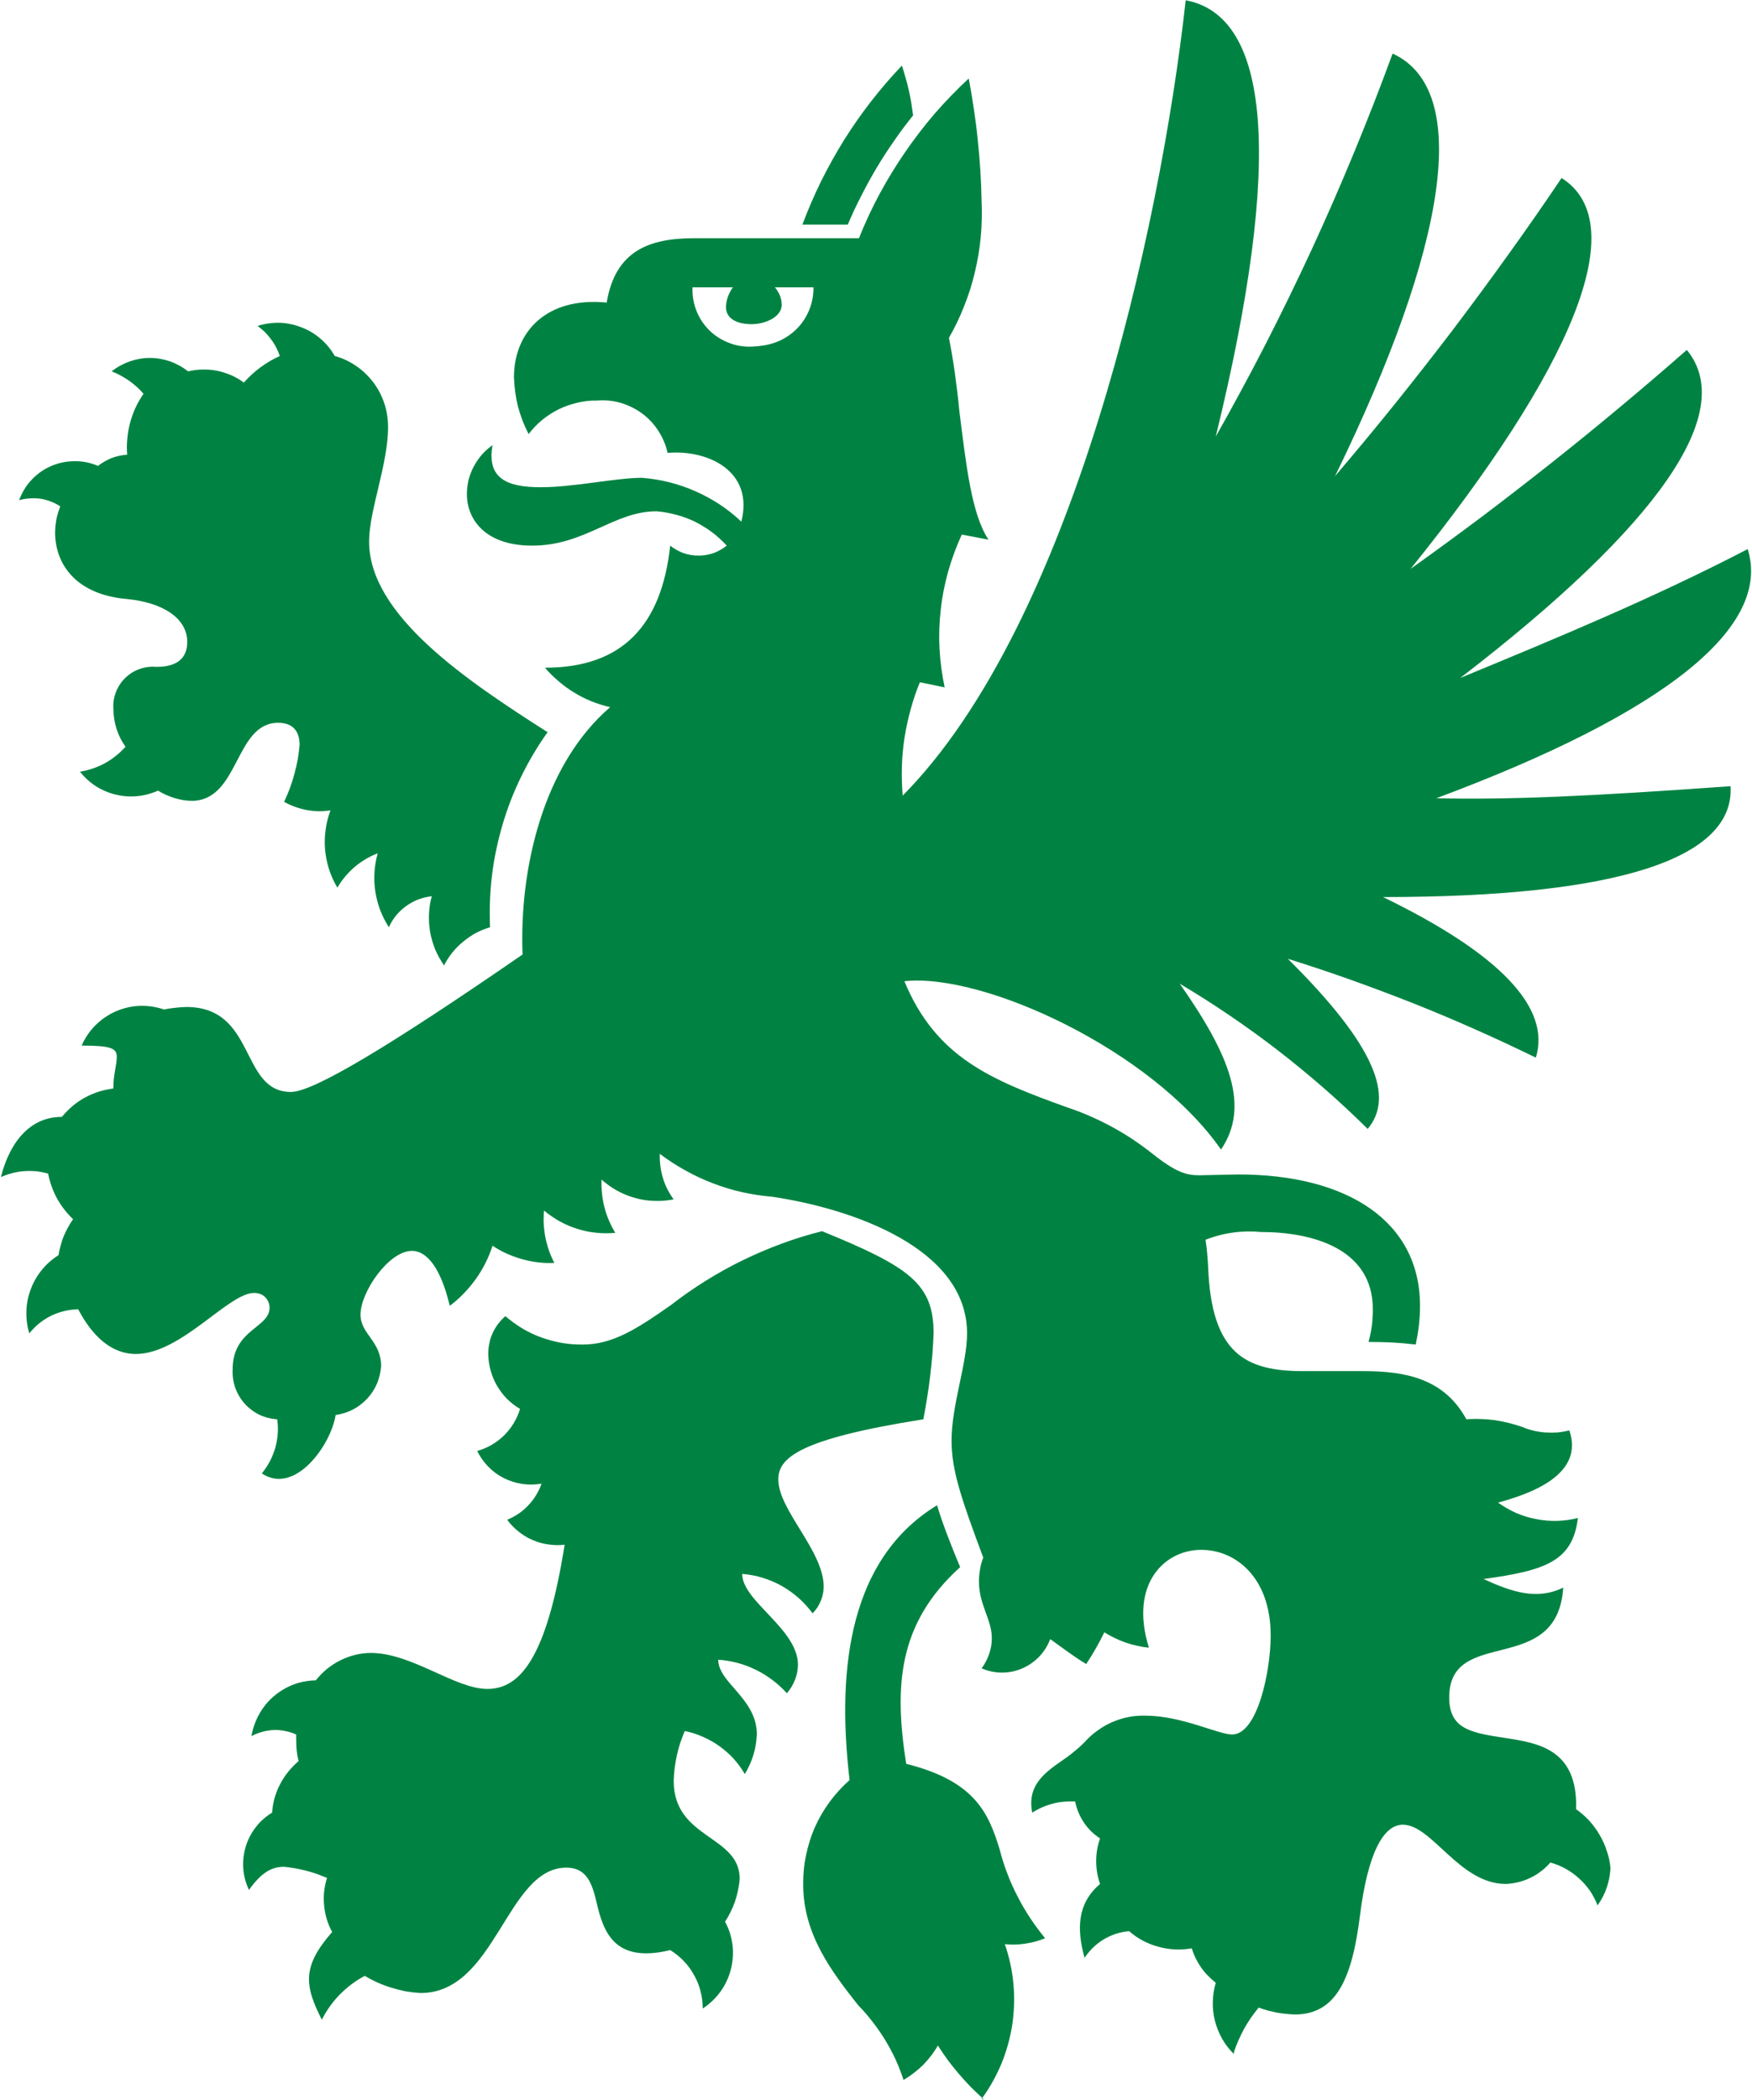 <svg xmlns="http://www.w3.org/2000/svg" version="1.2" viewBox="0 0 1266 1517"><path fill="#008342" fill-rule="evenodd" d="M891.6 1484c-3.3-3.3-6.2-7-8.5-11.1-2.3-4-4-8.4-5.2-12.9-1.1-4.5-1.7-9.2-1.5-13.8.1-4.7.8-9.3 2.1-13.7q-3-2.4-5.7-5.2-2.7-2.7-4.9-5.9t-3.9-6.6q-1.7-3.5-2.8-7.2c-4 .7-8 1-12.1.8-4-.2-8-.8-11.9-1.9-3.9-1-7.7-2.5-11.3-4.4-3.6-1.9-6.9-4.2-10-6.9q-4.8.4-9.5 1.9-4.6 1.5-8.8 4-4.2 2.5-7.7 5.9-3.5 3.4-6.2 7.5c-5.6-20.5-5.6-39.1 11.2-53.4q-1.4-4-2.1-8.1-.7-4.2-.7-8.4t.7-8.3q.7-4.1 2.1-8.1-3.5-2.3-6.5-5.2-2.9-2.9-5.2-6.3-2.3-3.5-3.9-7.3t-2.4-7.9q-4.1-.2-8.2.2-4 .3-8 1.4-3.9 1-7.6 2.6-3.8 1.7-7.2 3.9c-3.7-18.6 7.4-27.9 21.1-37.3q2.2-1.5 4.4-3.1t4.2-3.3q2.1-1.7 4.2-3.5 2-1.8 3.9-3.7c2.7-3.1 5.8-5.9 9.2-8.3 3.3-2.5 6.9-4.5 10.7-6.2 3.8-1.6 7.7-2.9 11.8-3.7 4-.8 8.2-1.1 12.3-1 26 0 52.7 13.6 62.6 13.6 18.6 0 27.9-46.5 27.9-71.4 0-42.2-25.4-62-50.2-62-26.6 0-52.1 24.8-37.8 70.7q-4.3-.4-8.5-1.4-4.2-.9-8.3-2.3-4-1.4-7.9-3.3-3.9-1.9-7.5-4.1-1.5 2.9-3 5.9l-3.2 5.8q-1.6 2.8-3.3 5.6-1.8 2.9-3.6 5.6c-9.3-5.6-17.3-11.8-26-18-1.8 4.7-4.5 9.1-8 12.7-3.5 3.6-7.6 6.5-12.3 8.5-4.6 2-9.6 3-14.6 3-5.1 0-10.1-1.1-14.7-3.1q1.8-2.3 3.1-4.9 1.4-2.6 2.3-5.3 1-2.8 1.5-5.7.5-2.9.5-5.8c0-13.6-9.3-24.2-9.3-41q0-2.2.2-4.4t.6-4.4q.3-2.2.9-4.3.6-2.2 1.4-4.2c-15.5-41.6-22.9-62.7-22.9-84.4 0-26.1 11.2-55.3 11.2-77.6 0-61.4-82.5-90-140.8-98.7q-11-.9-21.7-3.3-10.8-2.4-21.1-6.4-10.3-3.9-19.9-9.3-9.7-5.3-18.5-12-.2 4.4.4 8.7.5 4.4 1.8 8.6 1.2 4.2 3.2 8.1 2 4 4.6 7.5c-4.6.9-9.3 1.3-14 1.1-4.6-.1-9.3-.8-13.8-2.1-4.5-1.2-8.8-3-12.9-5.2s-7.9-5-11.4-8.1q-.2 5.1.3 10.1t1.8 9.9q1.2 4.9 3.2 9.5 2 4.7 4.6 9c-4.6.4-9.2.4-13.8-.1-4.6-.4-9.2-1.4-13.6-2.8-4.4-1.3-8.6-3.2-12.7-5.4-4-2.2-7.8-4.9-11.4-7.8q-.4 4.8-.2 9.7.3 4.9 1.2 9.7 1 4.8 2.6 9.5 1.6 4.6 3.9 8.9-5.9.3-11.8-.4-5.8-.7-11.5-2.3-5.7-1.6-11.1-4-5.3-2.4-10.3-5.7-2.1 6.5-5.1 12.5-3.1 6.1-7 11.6-4 5.5-8.7 10.4-4.7 4.9-10.1 8.9c-6.9-29.1-17.4-39.7-27.3-39.7-16.8 0-37.2 29.8-37.2 46 0 14.2 14.9 19.2 14.9 37.2-.3 4.4-1.3 8.6-3 12.7-1.7 4-4.1 7.7-7.1 10.9s-6.5 5.9-10.4 7.9c-3.9 2-8.1 3.3-12.4 3.9-3.1 21.1-29.1 58.3-53.3 42.2q3.3-4.1 5.8-8.7 2.4-4.7 3.9-9.7 1.4-5.1 1.8-10.3.4-5.2-.4-10.4c-4.4-.3-8.8-1.4-12.9-3.3-4-2-7.6-4.7-10.6-8-3-3.4-5.3-7.3-6.8-11.5-1.5-4.3-2.1-8.7-1.9-13.2 0-29.2 26.7-29.8 26.7-44.7 0-1.5-.3-2.9-.9-4.2-.6-1.3-1.4-2.5-2.4-3.5-1.1-1-2.3-1.8-3.7-2.2-1.3-.5-2.8-.7-4.2-.7-18.6 0-52.7 44.1-85.5 44.1-14.3 0-29.2-8.7-41.6-32.3q-5.1.1-10.1 1.3-4.9 1.2-9.5 3.4-4.6 2.3-8.6 5.5-3.9 3.2-7.1 7.2c-1.6-5.2-2.3-10.6-2.1-16 .1-5.4 1.2-10.7 3.1-15.8 1.9-5.1 4.6-9.8 8-14 3.4-4.2 7.5-7.8 12.1-10.7q.5-3.5 1.5-6.9.9-3.4 2.2-6.7 1.4-3.3 3.1-6.4 1.7-3.1 3.7-6-3.5-3.3-6.4-7.1-2.9-3.7-5.2-7.9-2.3-4.2-3.9-8.7-1.6-4.5-2.5-9.2-4.2-1.2-8.5-1.7-4.4-.4-8.7-.1-4.4.3-8.6 1.4-4.3 1.1-8.3 2.9c5-20.5 18-43.5 44-43.5q3.5-4.2 7.7-7.8 4.1-3.5 8.9-6.1 4.8-2.6 10-4.3 5.2-1.6 10.6-2.3c0-10.5 2.5-16.7 2.5-22.9 0-6.2-4.3-8.1-25.4-8.1 2.4-5.5 5.8-10.5 10-14.7 4.2-4.2 9.2-7.6 14.6-10 5.5-2.4 11.4-3.8 17.4-4 5.9-.2 11.9.7 17.5 2.6q2-.3 4-.7 2-.3 4-.5 2.1-.2 4.1-.4l4-.2c50.9 0 38.5 61.4 75.7 61.4 16.1 0 71.9-33.5 167.3-99.3-2.4-62 14.9-137.1 63.3-178.7q-6.9-1.6-13.4-4.2t-12.5-6.3q-6-3.6-11.3-8.2-5.4-4.5-9.9-9.8c56.4 0 84.3-31.1 90.5-88.2 2.9 2.3 6.1 4.1 9.6 5.4 3.5 1.2 7.1 1.8 10.8 1.8 3.7 0 7.4-.6 10.9-1.8 3.4-1.3 6.7-3.1 9.6-5.4-3.3-3.5-6.8-6.8-10.7-9.7-3.9-2.9-8-5.4-12.3-7.6-4.4-2.1-8.9-3.8-13.6-5-4.7-1.3-9.4-2.1-14.2-2.5-31 0-51.5 24.8-89.9 24.8-33.5 0-47.1-18.6-47.1-37.2 0-3.5.4-6.9 1.2-10.3.9-3.3 2.1-6.6 3.7-9.6 1.7-3.1 3.6-6 5.9-8.6 2.3-2.6 4.9-4.9 7.7-6.9-4.3 24.2 10.6 30.4 34.8 30.4 24.1 0 54.5-6.8 73.1-6.8 6.7.5 13.3 1.6 19.8 3.2 6.4 1.6 12.8 3.8 18.9 6.5 6.1 2.7 12 5.9 17.5 9.5 5.6 3.7 10.9 7.9 15.7 12.5 9.3-36.6-24.2-52.2-53.3-49.7-1.2-5.6-3.5-11-6.6-15.8-3.1-4.9-7.1-9.2-11.7-12.6-4.7-3.5-9.9-6-15.4-7.7-5.6-1.6-11.4-2.2-17.1-1.7-4.8-.1-9.5.4-14.2 1.5-4.7 1.1-9.2 2.6-13.5 4.7-4.2 2.1-8.3 4.7-12 7.7-3.7 3-7 6.5-9.9 10.3q-2.5-4.8-4.4-9.7-1.9-5-3.3-10.2-1.3-5.2-2-10.5-.7-5.2-.9-10.6c0-32.9 23.6-58.3 67-54 6.2-37.2 30.4-46.5 63.2-46.5h119.1q6.5-16.4 14.9-32Q644 124.5 654 110q10-14.6 21.5-28 11.6-13.3 24.5-25.3 2.1 10.9 3.7 22 1.7 11 2.8 22.1 1.2 11.1 1.9 22.3.7 11.1.9 22.3c.4 8.6.2 17.1-.6 25.7-.8 8.5-2.2 17-4.2 25.3-1.9 8.3-4.5 16.5-7.7 24.5-3.1 8-6.8 15.7-11.1 23.2q1.3 6.5 2.4 13.1 1.1 6.6 2 13.2.9 6.5 1.7 13.2.8 6.6 1.4 13.2c4.9 38.5 8.7 74.5 21.1 93.1l-19.3-3.7c-3.9 8.5-7.2 17.4-9.8 26.5-2.5 9-4.4 18.3-5.4 27.7-1.1 9.4-1.4 18.8-.9 28.2.5 9.5 1.8 18.8 3.7 28l-17.9-3.7q-4 9.7-6.7 19.8-2.8 10.1-4.4 20.4-1.6 10.4-1.9 20.8-.3 10.5.6 20.9C775 450.7 838.3 167.1 856.8.2c60.2 11.2 71.3 112.3 21.7 315.2q18.8-33.2 36.2-67.1 17.4-34 33.4-68.6 16-34.7 30.5-69.9 14.6-35.3 27.7-71.1c57 26 40.2 137.7-41.6 305.3q22-25.8 43.2-52.1 21.2-26.4 41.7-53.3 20.4-26.9 40.1-54.4 19.8-27.5 38.7-55.6c52.1 32.9 7.4 137.8-109.1 282.4q25.9-18.5 51.4-37.6 25.4-19.2 50.4-39t49.4-40.2q24.5-20.4 48.4-41.4c36.6 44.6-19.9 126.5-163.7 237 70.7-29.2 139.5-57.7 207.7-93.1 17.4 55.9-58.3 117.9-225 180 52 1.2 109.7-1.3 212.6-8.7 3.1 52.1-81.2 80.1-251.1 80.1 84.3 40.9 121.5 80 110.4 116q-21.7-10.6-43.8-20.4-22-9.8-44.4-18.7-22.5-8.9-45.2-17-22.7-8.1-45.8-15.3c63.9 63.3 76.9 99.9 57.7 122.9q-15.3-15.1-31.5-29.3-16.2-14.1-33.2-27.3-17-13.1-34.8-25.2-17.8-12.1-36.3-23.1c36.6 52.2 50.8 88.8 29.8 119.8-50.2-72-171.8-127.8-228.8-121.6 22.9 55.2 62.6 71.3 117.8 91.2q8.2 2.7 16.2 6.2t15.6 7.6q7.6 4.1 14.9 8.9 7.2 4.8 14.1 10.2c17.9 14.3 25.4 16.1 34.7 16.1l27.9-.6c79.3 0 131.4 34.1 131.4 94.9q0 3.6-.2 7.1-.2 3.5-.6 7-.4 3.5-1 7-.6 3.4-1.3 6.9-4.3-.5-8.5-.9-4.3-.3-8.5-.6-4.3-.2-8.6-.3-4.2-.1-8.5-.1.8-2.9 1.4-5.8.6-2.9 1-5.9.4-2.9.5-5.9.2-3 .2-6c0-44.7-45.3-55.8-80.6-55.8q-5.1-.5-10.2-.4-5.2.1-10.3.8-5.1.7-10 2-5 1.3-9.8 3.2.4 2.4.7 4.9.3 2.5.5 5 .2 2.4.4 4.9.2 2.5.3 5c2.4 62.7 27.2 75.1 68.8 75.1h43.4c29.7 0 58.2 5 74.4 34.8q5.1-.4 10.2-.2 5.1.1 10.2.8 5.1.8 10.1 2 4.9 1.2 9.8 2.9 4 1.7 8.2 2.7 4.3 1 8.6 1.3 4.4.3 8.7 0 4.3-.4 8.6-1.5c11.1 32.3-28.6 45.9-51.5 52.2 4.1 2.9 8.5 5.4 13.1 7.5 4.7 2 9.5 3.5 14.5 4.4 5 1 10 1.4 15.1 1.3 5-.2 10-.8 15-2.1-3.8 31.1-23 37.9-68.2 44.1 20.4 9.3 38.4 15.5 57.6 6.2-4.3 65.2-82.4 27.3-82.4 79.4 0 23 16.1 25.5 40.3 29.2 24.1 3.7 52.7 8.1 51.4 51.5 3.4 2.4 6.6 5.2 9.5 8.3 2.8 3.1 5.3 6.5 7.4 10.1 2.2 3.7 3.9 7.5 5.2 11.5 1.4 4 2.3 8.1 2.7 12.3q-.1 3.7-.8 7.3-.7 3.6-1.8 7-1.2 3.5-2.9 6.8-1.7 3.2-3.8 6.2c-1.4-3.7-3.3-7.3-5.5-10.6-2.3-3.2-4.9-6.3-7.9-8.9-2.9-2.7-6.2-5.1-9.7-7-3.4-1.9-7.1-3.4-11-4.5q-3 3.5-6.7 6.3-3.6 2.8-7.8 4.8-4.2 2-8.6 3.1-4.5 1.1-9.1 1.3c-33.5 0-53.3-42.8-74.4-42.8-14.3 0-25.4 21.1-31 65.7-5.6 44.7-16.7 71.4-47.1 71.4q-3.3-.1-6.7-.5-3.3-.3-6.5-.9-3.3-.7-6.5-1.5-3.2-.9-6.4-2.1-2.9 3.6-5.6 7.4-2.6 3.9-4.9 7.9-2.2 4.1-4.1 8.4-1.9 4.2-3.3 8.6m-658.4-22.3c-13.6-26.1-14.9-39.7 6.8-64.6q-2.4-4.4-3.9-9.3-1.4-4.8-1.9-9.8-.5-5.1 0-10.1.6-5 2.1-9.9-3.7-1.5-7.5-2.9-3.8-1.3-7.7-2.3-3.9-1-7.8-1.7-4-.7-8-1.1c-8.7 0-16.1 3.7-25.4 16.7-2.3-4.8-3.7-10-4.1-15.3-.4-5.4.2-10.7 1.7-15.8 1.5-5.1 4-9.9 7.3-14.2 3.2-4.2 7.3-7.8 11.8-10.5q.4-5.4 1.8-10.6 1.5-5.2 4-10t5.9-9q3.4-4.2 7.5-7.7c-1.8-6.2-1.8-13-1.8-19.2q-3.8-1.7-8-2.5-4.1-.9-8.3-.7-4.2.2-8.2 1.3-4.1 1.1-7.8 3.1c.9-5.5 2.8-10.8 5.5-15.7 2.7-4.9 6.2-9.3 10.4-12.9 4.3-3.7 9.1-6.6 14.3-8.6 5.2-2 10.8-3 16.3-3.1 2.4-3 5.1-5.8 8-8.2 3-2.4 6.2-4.5 9.6-6.2 3.5-1.7 7.1-3.1 10.8-4 3.7-.9 7.5-1.4 11.3-1.4 29.8 0 60.8 26 84.3 26 23.6 0 42.8-22.3 55.8-104.2-3.9.5-7.9.4-11.8-.2-3.9-.5-7.8-1.6-11.4-3.2-3.6-1.5-7-3.6-10.1-6.1-3.1-2.5-5.9-5.3-8.2-8.5q4.3-1.8 8.2-4.4 3.8-2.6 7-6 3.2-3.3 5.6-7.3 2.5-4 4-8.4c-4.6.8-9.3.9-13.9.2-4.7-.7-9.1-2.1-13.3-4.2-4.2-2.1-8-4.9-11.2-8.2-3.3-3.4-6-7.2-8.1-11.4 3.6-1 7.1-2.5 10.4-4.4 3.3-1.9 6.3-4.2 9-6.8 2.7-2.7 5-5.6 7-8.9 1.9-3.2 3.5-6.7 4.6-10.3-3.5-2-6.6-4.5-9.5-7.3-2.8-2.9-5.2-6.1-7.2-9.5-2-3.5-3.6-7.2-4.6-11.1-1.1-3.8-1.6-7.8-1.7-11.8q0-3.9.8-7.7.7-3.8 2.4-7.4 1.6-3.5 3.9-6.6 2.4-3.1 5.3-5.6c3.9 3.3 8 6.3 12.3 8.9 4.4 2.6 9 4.8 13.8 6.5 4.7 1.7 9.6 3 14.6 3.9 5 .9 10.1 1.2 15.1 1.2 21.7 0 39.1-11.2 63.9-28.6q12.1-9.4 25.1-17.5 13-8.1 26.7-14.8 13.8-6.7 28.1-12 14.4-5.3 29.2-9c63.9 26 80.6 38.4 80.6 73.8q-.3 7.8-.9 15.6-.7 7.8-1.6 15.6-.9 7.7-2.2 15.5-1.2 7.7-2.7 15.4c-89.9 14.2-104.8 27.9-104.8 43.4 0 22.3 32.8 51.5 32.8 77.6q0 2.6-.6 5.3-.5 2.6-1.6 5.1-1 2.4-2.5 4.7-1.5 2.2-3.3 4.1c-3-4-6.4-7.8-10.1-11.1-3.8-3.3-7.9-6.3-12.2-8.7-4.4-2.5-9-4.4-13.8-5.9-4.8-1.5-9.8-2.4-14.8-2.8 0 19.8 40.3 39.7 40.3 65.7q-.1 2.9-.6 5.6-.6 2.8-1.6 5.4-1.1 2.6-2.5 5-1.5 2.4-3.3 4.5c-3.2-3.5-6.6-6.7-10.4-9.5-3.8-2.9-7.8-5.4-12-7.4-4.3-2.1-8.7-3.8-13.3-5-4.5-1.2-9.2-2-13.9-2.3 0 16.8 27.9 27.9 27.9 54q-.2 3.8-.8 7.5-.6 3.7-1.7 7.3-1.1 3.7-2.7 7.1-1.5 3.4-3.5 6.7c-2.3-4-5.1-7.7-8.1-11.1-3.1-3.4-6.6-6.4-10.3-9.1-3.7-2.6-7.7-4.9-11.9-6.7-4.2-1.9-8.6-3.3-13.1-4.2q-1.8 4.3-3.3 8.7-1.4 4.4-2.4 8.9-1 4.6-1.6 9.2-.6 4.6-.7 9.2c0 42.2 47.7 39.1 47.7 70.8q-.3 4.1-1.2 8.2-.8 4-2.1 7.9-1.4 4-3.2 7.7-1.8 3.7-4.1 7.2c2.9 5.2 4.7 10.9 5.4 16.8.7 5.9.3 11.9-1.2 17.7-1.5 5.7-4 11.2-7.5 16-3.5 4.8-7.8 8.9-12.8 12.2 0-4.2-.5-8.4-1.6-12.5-1-4.1-2.6-8-4.7-11.7-2-3.7-4.5-7.1-7.4-10.1-3-3.1-6.2-5.7-9.8-7.9-40.9 9.9-48.4-13.7-53.3-34.8-3.1-13-6.9-24.8-21.7-24.8-43.4 0-50.9 90.6-105.4 90.6q-5.3-.3-10.6-1.2-5.2-1-10.3-2.6-5.1-1.5-10-3.7t-9.4-4.9q-5 2.6-9.5 6t-8.5 7.4q-3.9 4-7.2 8.6-3.3 4.6-5.8 9.6zm476.1 55.9.4-.6 1.4 1.2zm.5-.6q-4.1-3.7-8-7.6-4.5-4.6-8.7-9.5-4.2-4.9-8.1-10.1-3.8-5.2-7.3-10.7-2.2 3.9-4.9 7.4-2.7 3.5-5.8 6.7-3.2 3.1-6.7 5.8-3.5 2.7-7.4 5-2.5-7.6-5.8-14.9-3.4-7.2-7.5-14-4.2-6.8-9.1-13.1-4.8-6.3-10.4-12c-18.6-23.6-39.7-50.9-39.7-86.9-.1-7.1.5-14.3 2-21.2 1.4-7 3.5-13.8 6.4-20.4 2.9-6.5 6.5-12.7 10.7-18.4 4.2-5.7 9-11 14.4-15.7-8.1-69.5-5-157 63.2-198.6 4.3 14.3 10.5 29.8 16.7 44.7-45.2 40.9-47.7 86.2-39 142.1 49.6 12.4 59.5 35.4 67.6 62q2.2 8.8 5.5 17.3 3.2 8.5 7.4 16.5 4.1 8.1 9.1 15.6 5 7.6 10.8 14.6-3.4 1.4-7 2.4t-7.3 1.5q-3.7.6-7.4.7-3.7.1-7.4-.3c3.2 9.3 5.3 18.9 6.2 28.6.9 9.8.6 19.6-.8 29.3-1.5 9.7-4.1 19.2-7.8 28.3-3.7 8.8-8.3 17.2-13.9 24.9zM320.7 697.2c-2.5-3.6-4.6-7.4-6.3-11.4-1.6-4-2.8-8.2-3.6-12.5-.7-4.3-1-8.6-.8-13 .2-4.3.8-8.6 2-12.8-3.3.4-6.6 1.1-9.7 2.3-3.1 1.2-6.1 2.8-8.8 4.8-2.7 1.9-5.1 4.2-7.3 6.8-2.1 2.6-3.8 5.4-5.2 8.5-2.5-3.9-4.6-8.1-6.3-12.4-1.6-4.4-2.8-8.9-3.5-13.5-.7-4.6-.9-9.2-.6-13.8.3-4.7 1.1-9.2 2.3-13.7q-4.5 1.7-8.7 4.2-4.2 2.5-8 5.7-3.7 3.2-6.8 6.9-3.2 3.8-5.6 8c-2.5-4.1-4.5-8.6-6-13.2s-2.4-9.3-2.9-14.2c-.4-4.8-.3-9.6.4-14.4.6-4.8 1.8-9.5 3.5-14q-4.3.6-8.6.6-4.4-.1-8.6-.9-4.3-.8-8.4-2.3-4.1-1.5-7.9-3.6 2.3-4.9 4.2-9.9 1.8-5 3.2-10.1 1.4-5.2 2.4-10.4.9-5.3 1.4-10.6c0-8.7-3.7-16.1-15.5-16.1-31.6 0-27.9 56.4-62.6 56.4q-3.2-.1-6.4-.6-3.1-.6-6.2-1.5-3-1-6-2.3-2.9-1.3-5.6-3c-4.7 2.1-9.8 3.5-15 4-5.2.5-10.5.1-15.5-1.1-5.1-1.2-10-3.3-14.4-6.1s-8.3-6.4-11.5-10.5q4.7-.7 9.3-2.3 4.5-1.5 8.7-3.8 4.2-2.3 7.9-5.3 3.8-3 7-6.6-2.1-2.9-3.7-6.1-1.6-3.2-2.7-6.6-1.1-3.3-1.7-6.9-.6-3.5-.6-7c-.4-4.2.1-8.4 1.6-12.4 1.4-3.9 3.7-7.5 6.6-10.4 3-3 6.5-5.3 10.5-6.7 3.9-1.4 8.1-2 12.3-1.6 14.2 0 22.3-5.6 22.3-18 0-17.4-18-28.5-43.4-31-36.6-3.1-52.1-24.8-52.1-48.4q.1-2.4.3-4.8.3-2.3.7-4.7.5-2.3 1.2-4.6t1.5-4.5q-3.2-2.1-6.9-3.5-3.6-1.4-7.5-2-3.8-.5-7.7-.2-3.9.2-7.6 1.3c2-5.4 5-10.5 9-14.7 4-4.3 8.8-7.7 14.2-10 5.3-2.3 11.1-3.5 16.9-3.5 5.8-.1 11.6 1.1 16.9 3.4q2.3-1.8 4.8-3.2 2.5-1.4 5.1-2.5 2.7-1 5.5-1.6 2.8-.6 5.7-.8-.5-5.8.1-11.6.5-5.8 2-11.4 1.5-5.6 3.9-10.9 2.5-5.3 5.8-10.1-2.3-2.7-5-5.1-2.6-2.4-5.5-4.4-2.9-2-6-3.7-3.2-1.7-6.5-3c3.9-3.1 8.3-5.5 13-7.2 4.7-1.6 9.6-2.5 14.6-2.5s10 .9 14.7 2.5c4.6 1.7 9 4.1 12.9 7.2 3.5-.8 7-1.3 10.5-1.3 3.6-.1 7.1.2 10.6.9 3.4.7 6.8 1.8 10.1 3.2 3.2 1.4 6.3 3.2 9.1 5.3q2.7-3 5.7-5.8t6.3-5.2q3.3-2.4 6.8-4.5 3.5-2 7.2-3.7-1.1-3.3-2.7-6.3-1.6-3.1-3.7-5.8-2-2.8-4.4-5.2-2.5-2.4-5.3-4.4c5.2-1.7 10.6-2.4 16-2.3 5.4.2 10.7 1.3 15.7 3.3 5.1 1.9 9.8 4.7 13.9 8.3 4.1 3.5 7.5 7.7 10.2 12.4 5.6 1.5 10.8 4 15.6 7.3 4.7 3.2 8.9 7.3 12.4 11.9 3.4 4.6 6.1 9.8 7.9 15.3 1.8 5.5 2.6 11.2 2.6 17 0 26.7-13.7 60.2-13.7 82.5 0 53.4 70.7 100.6 129 137.8-7.3 10.1-13.6 20.9-19.1 32.1-5.5 11.2-10 22.9-13.5 34.8-3.5 12-6.1 24.2-7.6 36.6-1.5 12.4-1.9 24.9-1.4 37.4q-5.3 1.6-10.3 4.2-4.9 2.7-9.2 6.3-4.4 3.6-7.9 8t-6 9.4zm239.9-449.9c5.4-2 10.3-5.1 14.4-9 4.2-4 7.4-8.8 9.6-14 2.2-5.3 3.3-11 3.2-16.7h-27.9q1.2 1.2 2 2.7.9 1.5 1.6 3 .6 1.6 1 3.3.3 1.7.4 3.4c0 9.3-12.4 14.2-21.7 14.2-9.3 0-18.6-3.1-18.6-12.4q.1-1.9.4-3.8.4-1.9 1-3.7.7-1.8 1.6-3.5.8-1.7 2-3.2h-29.2c-.2 5.7.7 11.4 2.8 16.8 2.1 5.4 5.3 10.2 9.4 14.3 4.1 4 9 7.1 14.4 9.1 5.3 2.1 11.1 2.9 16.8 2.6 5.7-.3 11.5-1.1 16.8-3.1zM593.3 131q7.6-15.3 16.6-29.8 9.1-14.5 19.5-27.9 10.5-13.5 22.3-25.9 1.5 4.4 2.7 8.9 1.3 4.4 2.3 8.9 1 4.5 1.8 9.1.7 4.5 1.3 9.1-7.3 9-13.8 18.5-6.6 9.4-12.5 19.3t-11.1 20.2q-5.3 10.2-9.8 20.9h-32.8q6-16 13.5-31.3z"/></svg>